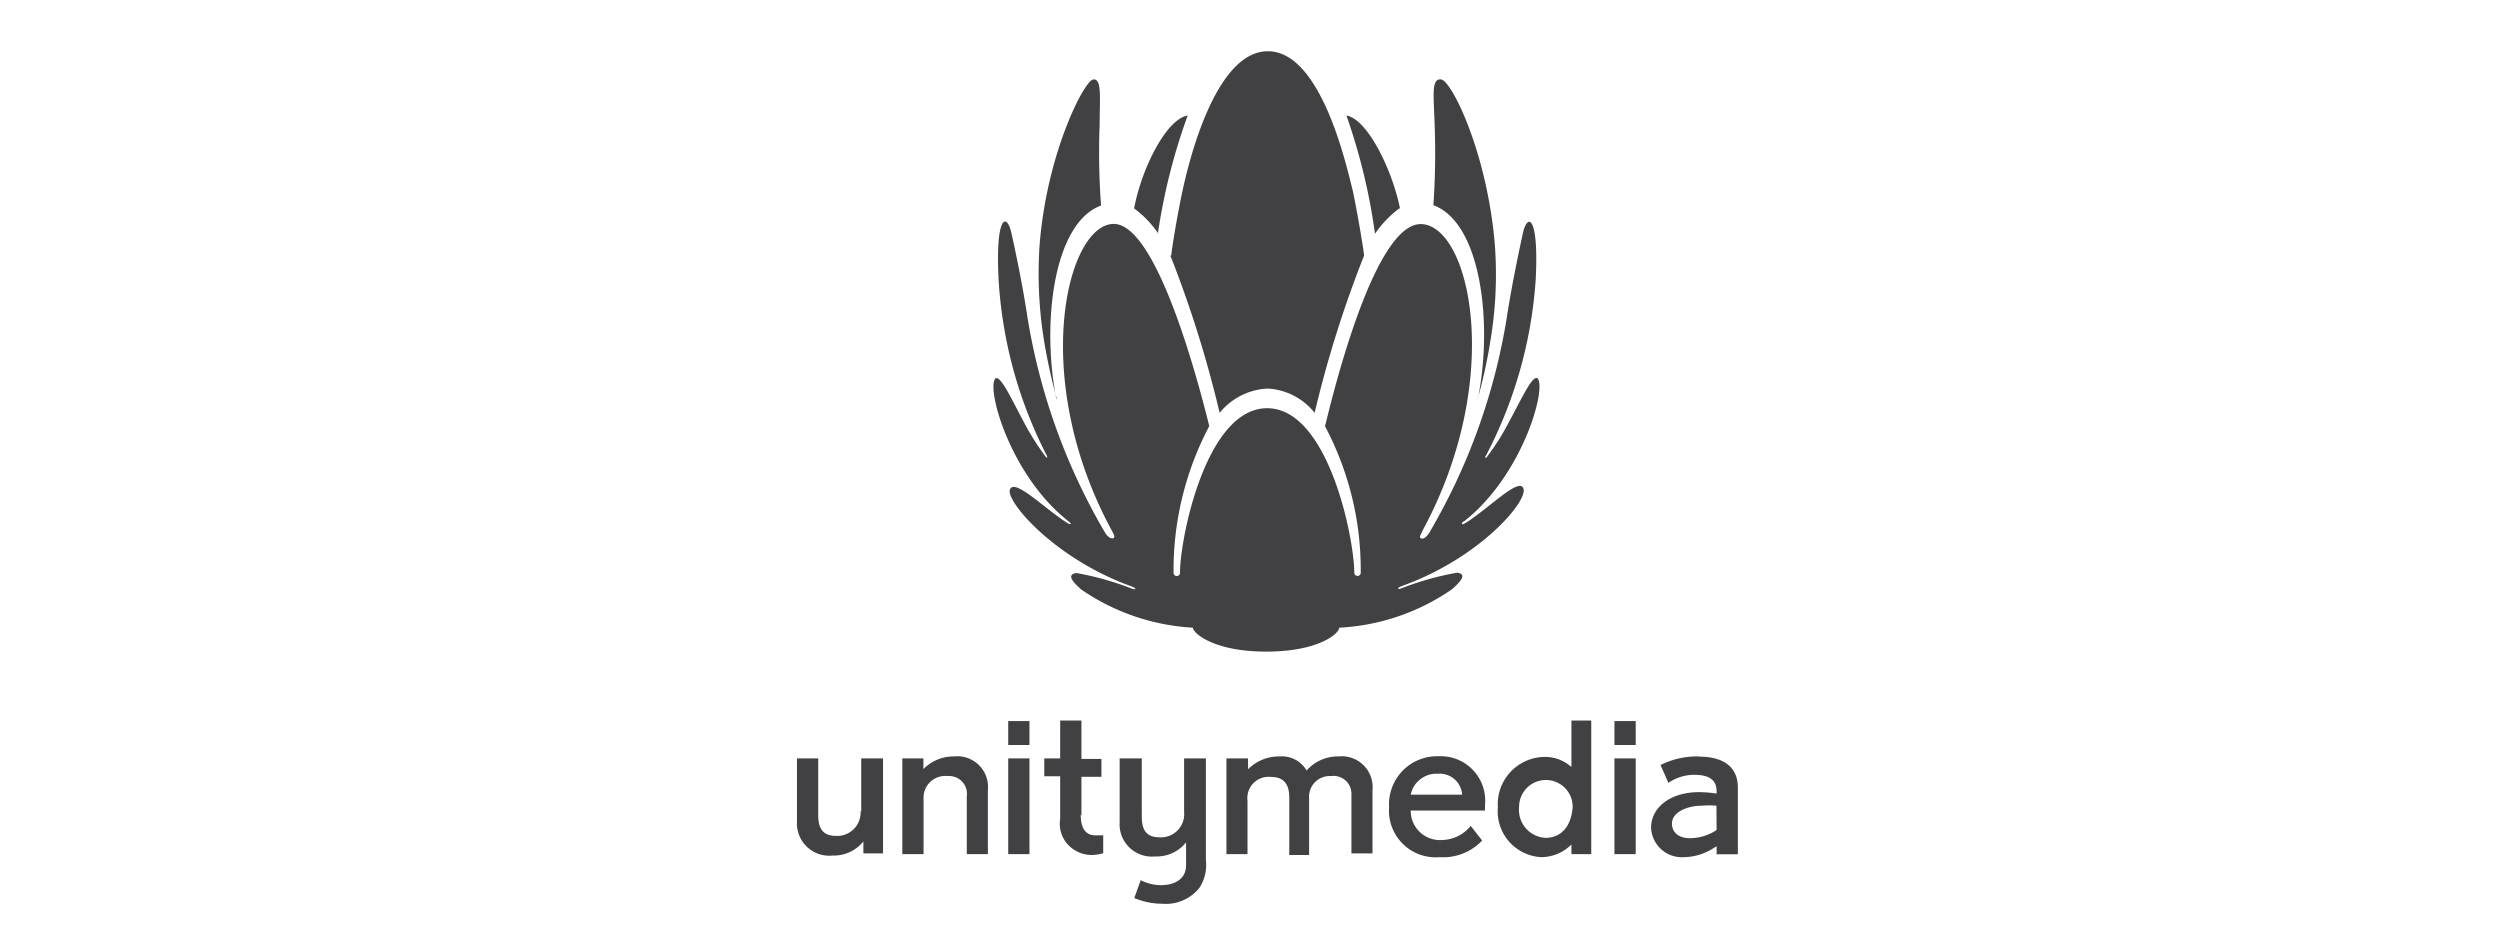 <svg xmlns="http://www.w3.org/2000/svg" viewBox="0 0 140 52.25"><defs><style>.cls-1{fill:#414042;}.cls-2{fill:none;}</style></defs><title>logo_unitymedia</title><g id="Layer_2" data-name="Layer 2"><g id="Layer_4" data-name="Layer 4"><g id="g3102"><path id="path3160" class="cls-1" d="M59.16,22.35c-.83-4.11-.21-9.85,2.5-10.84A39.66,39.66,0,0,1,61.58,7c0-1.5.14-2.61-.36-2.55s-2.59,4.1-3,9.24a23.49,23.49,0,0,0,.25,5.41,32,32,0,0,0,.71,3.23m23.57,0a27.35,27.35,0,0,0,.71-3.23,22.43,22.43,0,0,0,.25-5.41c-.43-5.14-2.41-9.15-3-9.24s-.41,1-.37,2.55a42.13,42.13,0,0,1-.07,4.49c2.71,1,3.33,6.73,2.49,10.84"/><path id="path3162" class="cls-1" d="M65.54,14.31a64.26,64.26,0,0,1,2.76,8.81A3.67,3.67,0,0,1,71,21.76a3.61,3.61,0,0,1,2.62,1.36,63.33,63.33,0,0,1,2.77-8.81c-.08-.71-.46-2.81-.62-3.57C75.41,9.32,74,2.87,71,2.87s-4.49,6.45-4.79,7.87c-.17.76-.55,2.86-.62,3.57"/><path id="path3164" class="cls-1" d="M64.84,13.09a33.61,33.61,0,0,1,1.67-6.62c-1.21.2-2.59,3-3,5.2a5.78,5.78,0,0,1,1.36,1.42M78.4,11.67c-.44-2.17-1.82-5-3-5.2A33.61,33.61,0,0,1,77,13.09a6,6,0,0,1,1.36-1.42"/><path id="path3166" class="cls-1" d="M82,29.32s-.12.08-.13,0,.15-.15.15-.15c3.3-2.61,4.64-7.57,4.06-8-.3-.1-.84,1.1-1.63,2.56a13.23,13.23,0,0,1-1.17,1.84s0,.06-.08.06,0-.09,0-.09A24.78,24.78,0,0,0,86,15.64c.18-3.56-.46-3.74-.72-2.58-.29,1.35-.65,3.08-.91,4.79a34.58,34.58,0,0,1-4.34,12c-.24.37-.44.34-.49.27s0-.14.13-.42c4.6-8.5,2.65-17.05-.07-17.15s-5.11,10.19-5.4,11.32a17.11,17.11,0,0,1,2,8.22.17.17,0,0,1-.17.16.18.18,0,0,1-.19-.17h0c0-1.92-1.45-9.22-4.88-9.22s-4.88,7.3-4.88,9.22h0a.18.18,0,0,1-.36,0,17.23,17.23,0,0,1,2-8.22c-.29-1.13-2.78-11.42-5.39-11.32s-4.68,8.65-.08,17.15c.15.28.18.36.13.42s-.25.1-.49-.27a34.78,34.78,0,0,1-4.34-12c-.26-1.71-.61-3.44-.91-4.79-.26-1.16-.9-1-.72,2.58a24.68,24.68,0,0,0,2.72,9.92s0,.08,0,.09-.08-.06-.08-.06a14.45,14.45,0,0,1-1.17-1.84c-.78-1.46-1.32-2.66-1.63-2.56-.57.44.76,5.4,4.06,8,0,0,.15.12.15.15s-.13,0-.13,0c-1.28-.78-3-2.56-3.28-1.93s2.45,3.85,6.73,5.41c0,0,.29.1.29.16s-.18,0-.18,0a16.43,16.43,0,0,0-3.12-.88c-.56.08-.24.47.28.93a12.23,12.23,0,0,0,6.24,2.13c0,.3,1.17,1.34,4.1,1.34s4.08-1,4.1-1.34A12.19,12.19,0,0,0,81.31,33c.52-.46.85-.85.29-.93a16.51,16.51,0,0,0-3.13.88s-.18.06-.18,0,.29-.16.29-.16c4.28-1.56,6.94-4.67,6.74-5.41s-2,1.15-3.29,1.93m14.1,17.17a2.73,2.73,0,0,1-1.5.46c-.61,0-1-.32-1-.82,0-.65.87-1,1.67-1a4.74,4.74,0,0,1,.82,0Zm-1-4.12a4.57,4.57,0,0,0-2.14.48l.44,1a2.56,2.56,0,0,1,1.43-.45c.83,0,1.27.26,1.27.94v.11a6.8,6.8,0,0,0-1-.08c-1.54,0-2.67.82-2.67,2A1.73,1.73,0,0,0,94.33,48a3.11,3.11,0,0,0,1.52-.44l.28-.17v.45h1.19V44.11c0-1.26-.93-1.74-2.19-1.74"/><path id="path3168" class="cls-1" d="M86.55,46.92a1.57,1.57,0,0,1-1.48-1.74,1.49,1.49,0,1,1,3,0C88,46.24,87.45,46.92,86.55,46.92Zm1.41-4a2.19,2.19,0,0,0-1.55-.53,2.65,2.65,0,0,0-2.53,2.82A2.57,2.57,0,0,0,86.31,48,2.39,2.39,0,0,0,88,47.29v.54h1.11V40.35H88v2.59"/><path id="path3170" class="cls-1" d="M79,44.5a1.47,1.47,0,0,1,1.52-1.17,1.26,1.26,0,0,1,1.36,1.17Zm1.55-2.15a2.69,2.69,0,0,0-2.76,2.85A2.61,2.61,0,0,0,80.62,48,3,3,0,0,0,83,47.07l-.64-.82a2.12,2.12,0,0,1-1.58.79A1.64,1.64,0,0,1,79,45.39h4.16v-.31a2.49,2.49,0,0,0-2.58-2.73M56.46,47.83h1.19V42.47H56.46Zm0-6.11h1.19V40.38H56.46Zm33.95,6.11H91.6V42.47H90.41Z"/><path id="path3172" class="cls-1" d="M90.41,41.72H91.6V40.38H90.41ZM75,42.36a2.33,2.33,0,0,0-1.83.79,1.6,1.6,0,0,0-1.51-.79,2.44,2.44,0,0,0-1.77.72v-.61H68.68v5.36h1.18v-3a1.19,1.19,0,0,1,1.34-1.32c.68,0,1,.41,1,1.14v3.23h1.11V44.72a1.16,1.16,0,0,1,1.23-1.26,1,1,0,0,1,1.14,1v3.33h1.18V44.26a1.73,1.73,0,0,0-1.9-1.9m-21.54,0a2.36,2.36,0,0,0-1.71.71v-.6H50.53v5.36h1.19V44.72a1.21,1.21,0,0,1,1.34-1.26,1,1,0,0,1,1.08,1.14v3.23h1.18V44.26a1.72,1.72,0,0,0-1.89-1.9"/><path id="path3174" class="cls-1" d="M60.56,45.68V43.5h1.12v-1H60.56V40.35H59.37v2.12h-.89v1h.89v2.39a1.72,1.72,0,0,0,.77,1.72,1.81,1.81,0,0,0,1,.3,2.37,2.37,0,0,0,.64-.1v-1l-.44,0c-.55,0-.82-.41-.82-1.16m-12.33-.23a1.31,1.31,0,0,1-1.37,1.42c-.7,0-1-.37-1-1.16V42.47H44.63V46a1.81,1.81,0,0,0,2,1.91,2.12,2.12,0,0,0,1.72-.79v.67h1.1V42.47H48.23v3m18.08,0a1.3,1.3,0,0,1-1.37,1.42c-.7,0-1-.36-1-1.15V42.47H62.7v3.58a1.81,1.81,0,0,0,2,1.91,2.09,2.09,0,0,0,1.72-.79v1.29c0,.71-.56,1.11-1.42,1.11a2.54,2.54,0,0,1-1.12-.28l-.36,1a4.07,4.07,0,0,0,1.57.32,2.4,2.4,0,0,0,2.09-.91,2.37,2.37,0,0,0,.35-1.54V42.47H66.31v3"/></g><rect class="cls-2" width="140" height="52.25"/></g></g></svg>